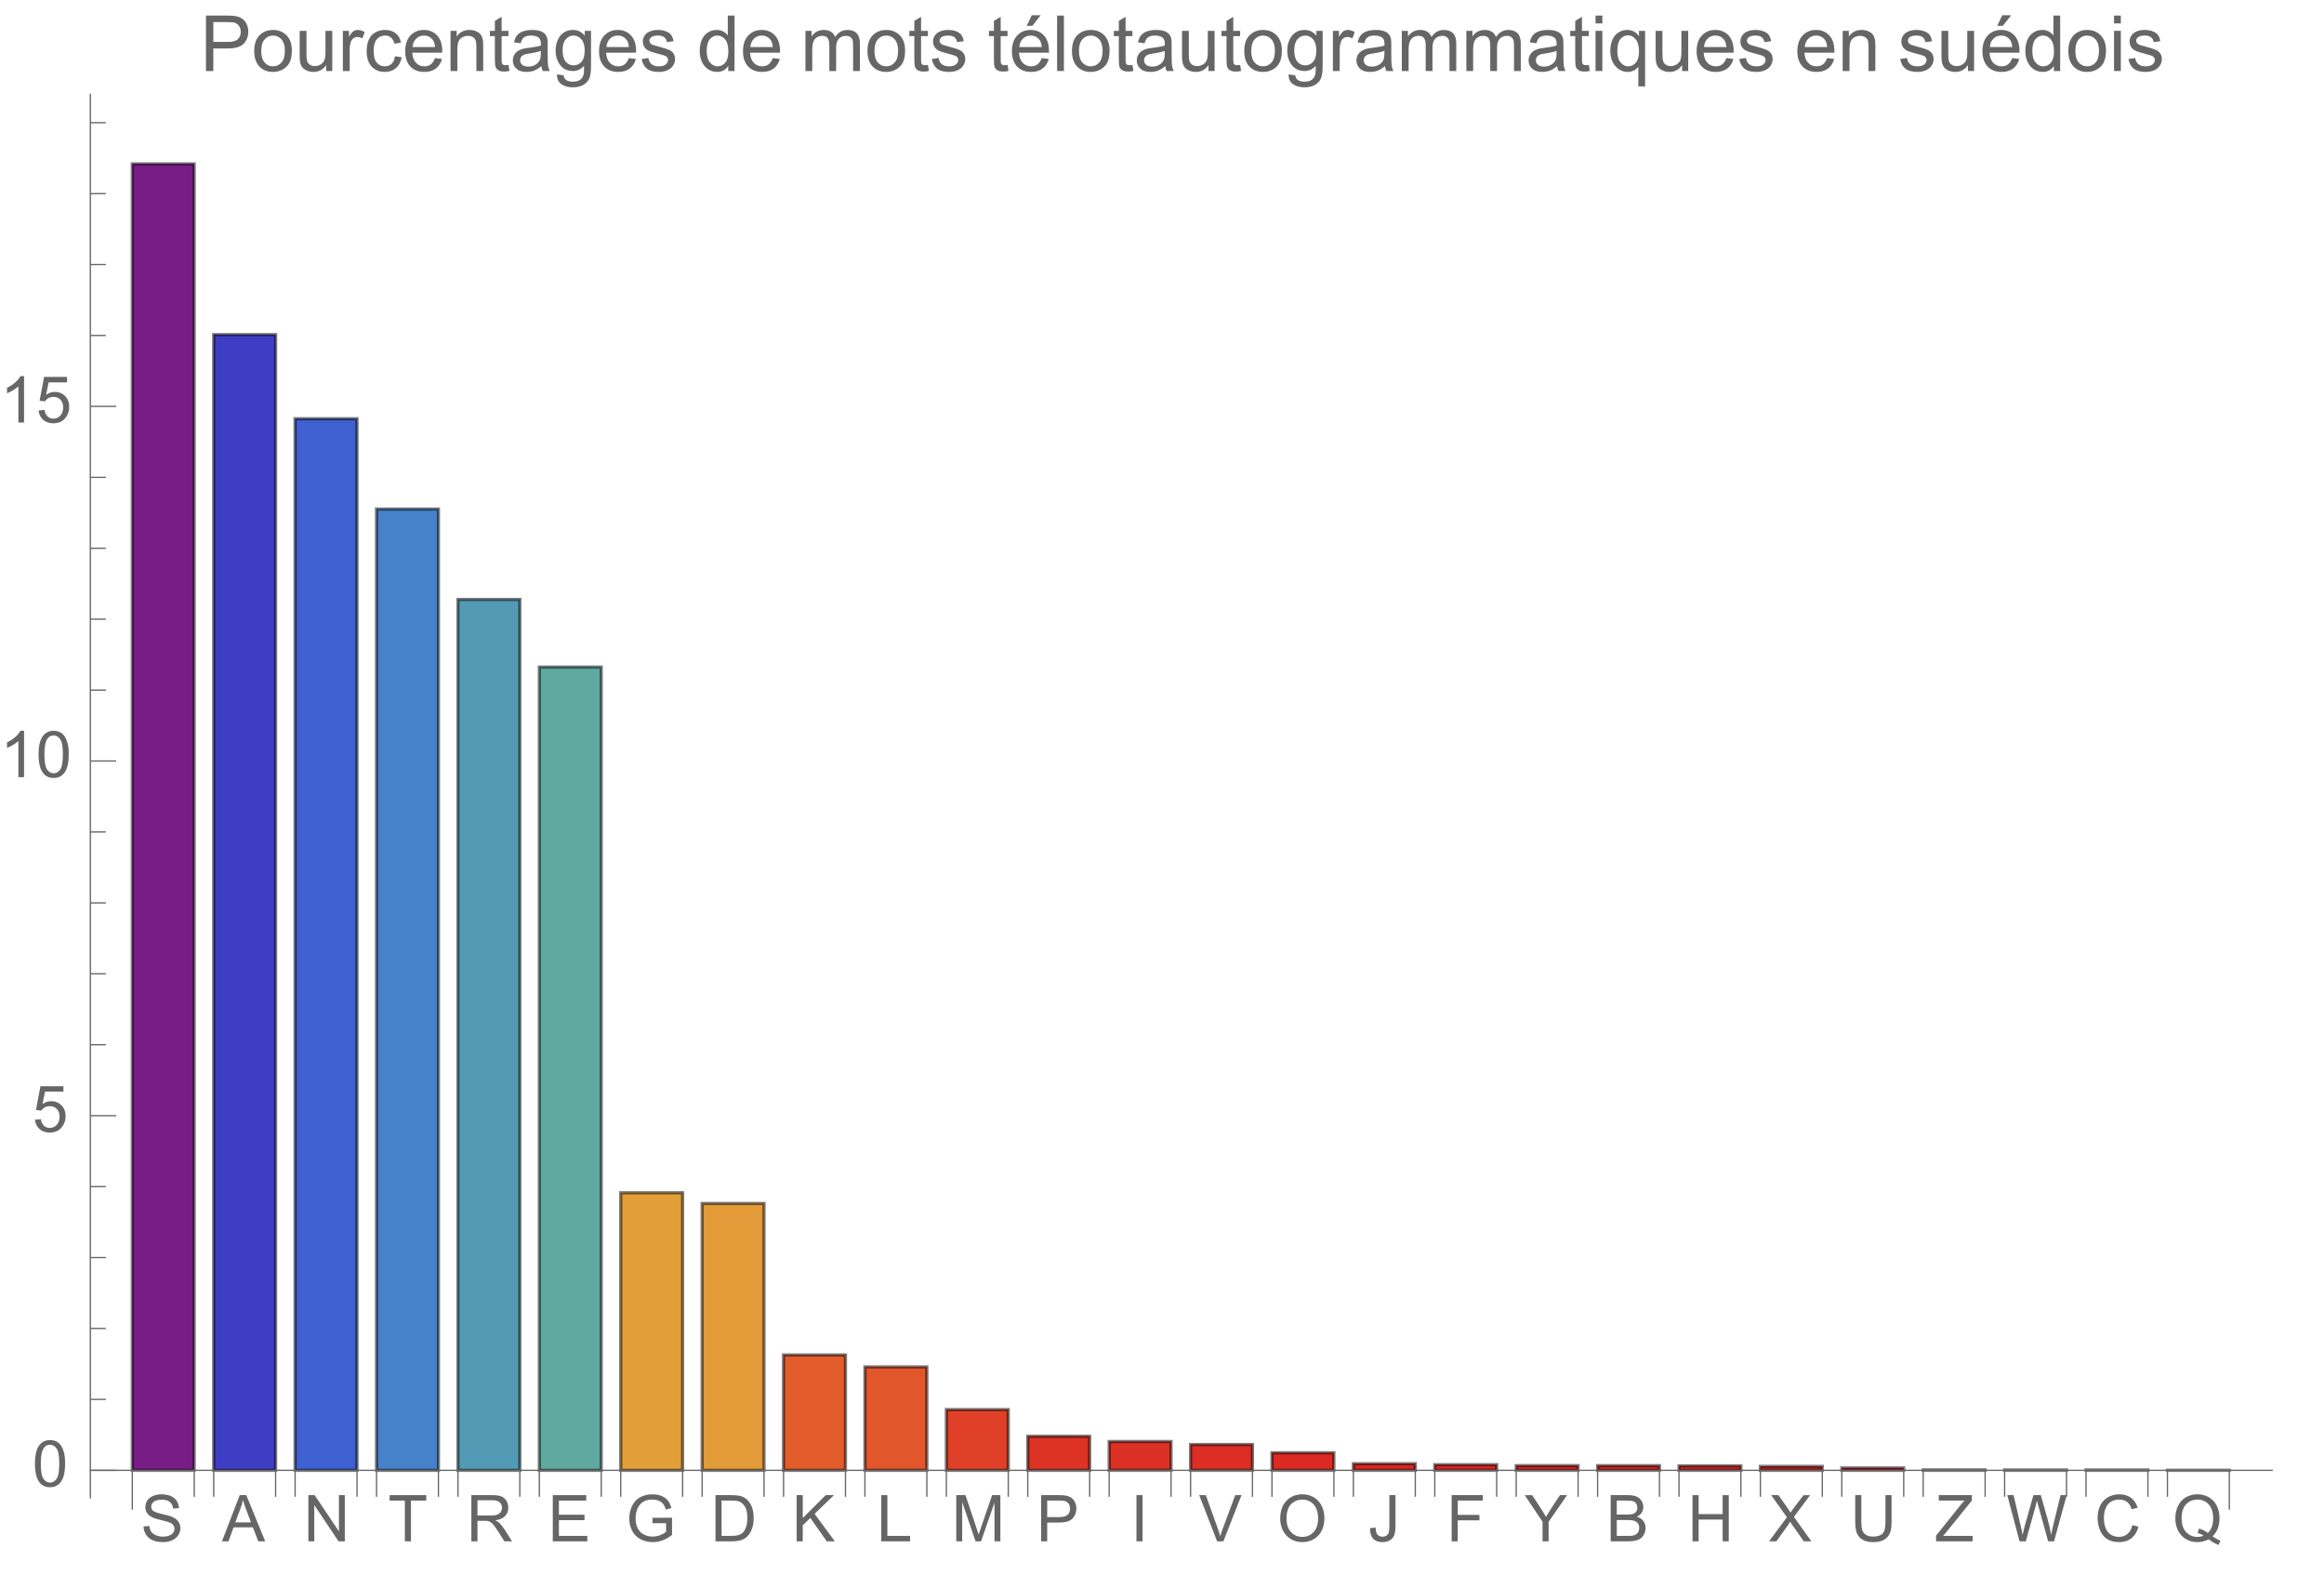 <svg preserveAspectRatio="xMidYMin" viewBox="0 0 360 244" xmlns="http://www.w3.org/2000/svg" xmlns:xlink="http://www.w3.org/1999/xlink"><symbol id="a" overflow="visible"><path d="m.449-2.301.895-.078c.043.359.141.652.293.883.156.23.395.414.723.555.324.145.691.215 1.098.215.363 0 .68-.055.957-.164.277-.105.484-.254.617-.441.137-.188.203-.391.203-.613 0-.223-.066-.418-.195-.586-.129-.168-.344-.309-.645-.422-.191-.074-.617-.191-1.273-.352-.66-.156-1.121-.305-1.383-.445-.34-.18-.598-.402-.766-.668-.168-.266-.25-.562-.25-.891 0-.359.102-.699.309-1.012.203-.312.504-.555.898-.715.395-.164.832-.246 1.312-.246.531 0 1 .086 1.402.258.406.172.719.422.938.754s.336.707.352 1.129l-.91.066c-.047-.453-.215-.793-.496-1.023-.281-.23-.695-.348-1.246-.348-.574 0-.992.105-1.254.316-.262.207-.391.461-.391.758 0 .258.09.469.277.637.184.164.66.336 1.43.508.77.176 1.297.328 1.582.457.418.191.727.434.926.73.195.293.297.633.297 1.016 0 .383-.109.742-.328 1.078-.219.336-.531.598-.941.785-.406.187-.867.281-1.379.281-.648 0-1.191-.094-1.629-.281-.438-.191-.781-.473-1.027-.852-.25-.379-.383-.809-.395-1.289zm0 0"/></symbol><symbol id="b" overflow="visible"><path d="m-.016 0 2.75-7.156h1.02l2.93 7.156h-1.078l-.836-2.168h-2.992l-.785 2.168zm2.066-2.938h2.426l-.746-1.984c-.227-.602-.398-1.098-.508-1.484-.09.461-.219.914-.387 1.367zm0 0"/></symbol><symbol id="c" overflow="visible"><path d="m.762 0v-7.156h.973l3.758 5.617v-5.617h.91v7.156h-.973l-3.758-5.625v5.625zm0 0"/></symbol><symbol id="d" overflow="visible"><path d="m2.594 0v-6.312h-2.359v-.844h5.672v.844h-2.367v6.312zm0 0"/></symbol><symbol id="e" overflow="visible"><path d="m.785 0v-7.156h3.176c.637 0 1.121.062 1.453.191.332.129.598.355.797.68.199.324.297.688.297 1.082 0 .508-.164.934-.492 1.281s-.836.57-1.523.664c.25.121.441.242.57.359.277.254.539.57.789.949l1.242 1.949h-1.191l-.945-1.488c-.277-.43-.504-.758-.684-.988-.18-.227-.34-.387-.48-.477-.145-.094-.285-.156-.434-.191-.109-.023-.281-.035-.527-.035h-1.098v3.18zm.949-4h2.035c.434 0 .77-.043 1.016-.133.246-.09.43-.234.559-.43.125-.195.188-.41.188-.641 0-.34-.121-.617-.367-.836-.246-.219-.633-.328-1.164-.328h-2.266zm0 0"/></symbol><symbol id="f" overflow="visible"><path d="m.789 0v-7.156h5.18v.844h-4.23v2.191h3.961v.84h-3.961v2.438h4.395v.844zm0 0"/></symbol><symbol id="g" overflow="visible"><path d="m4.121-2.809v-.84l3.031-.004v2.656c-.465.371-.945.648-1.441.836-.492.187-1 .281-1.523.281-.703 0-1.34-.148-1.914-.449-.574-.301-1.008-.738-1.301-1.309-.293-.57-.441-1.207-.441-1.91 0-.695.148-1.344.438-1.949.293-.605.711-1.051 1.258-1.344.547-.293 1.176-.441 1.891-.441.516 0 .984.086 1.402.254.418.168.746.398.984.699.238.301.418.691.543 1.172l-.855.234c-.105-.363-.242-.652-.402-.859-.156-.207-.387-.375-.68-.5-.297-.125-.625-.188-.988-.188-.434 0-.809.066-1.121.195-.316.133-.574.305-.766.523-.195.215-.344.449-.453.707-.18.441-.273.922-.273 1.441 0 .637.109 1.172.332 1.602.219.43.539.746.957.953.422.211.867.312 1.34.312.41 0 .809-.078 1.199-.234.391-.156.688-.328.891-.508v-1.332zm0 0"/></symbol><symbol id="h" overflow="visible"><path d="m.773 0v-7.156h2.465c.555 0 .98.031 1.273.102.41.094.762.266 1.051.512.375.32.66.727.848 1.223.188.496.277 1.062.277 1.703 0 .543-.062 1.023-.188 1.445-.129.418-.289.766-.488 1.043-.199.273-.418.488-.652.648-.234.156-.52.277-.855.359-.332.082-.715.121-1.148.121zm.945-.844h1.527c.473 0 .844-.047 1.113-.133.266-.086.48-.211.641-.371.227-.223.398-.527.523-.906s.188-.84.188-1.379c0-.75-.121-1.324-.367-1.727s-.543-.672-.895-.809c-.254-.098-.664-.145-1.227-.145h-1.504zm0 0"/></symbol><symbol id="i" overflow="visible"><path d="m.734 0v-7.156h.945v3.547l3.555-3.547h1.285l-3.004 2.898 3.133 4.258h-1.25l-2.547-3.625-1.172 1.145v2.48zm0 0"/></symbol><symbol id="j" overflow="visible"><path d="m.734 0v-7.156h.945v6.312h3.523v.844zm0 0"/></symbol><symbol id="k" overflow="visible"><path d="m.742 0v-7.156h1.426l1.695 5.066c.156.473.27.824.34 1.059.082-.258.211-.641.383-1.148l1.711-4.977h1.277v7.156h-.914v-5.992l-2.082 5.992h-.852l-2.07-6.094v6.094zm0 0"/></symbol><symbol id="l" overflow="visible"><path d="m.773 0v-7.156h2.699c.473 0 .836.02 1.09.066.352.059.645.172.883.336.238.164.43.395.574.691s.215.621.215.977c0 .609-.191 1.121-.578 1.543-.391.422-1.09.633-2.102.633h-1.836v2.91zm.945-3.754h1.852c.609 0 1.047-.113 1.305-.344.258-.227.383-.547.383-.961 0-.301-.074-.555-.227-.77-.152-.211-.352-.352-.598-.422-.16-.043-.453-.062-.883-.062h-1.832zm0 0"/></symbol><symbol id="m" overflow="visible"><path d="m.934 0v-7.156h.945v7.156zm0 0"/></symbol><symbol id="n" overflow="visible"><path d="m2.816 0-2.773-7.156h1.027l1.859 5.199c.148.418.273.805.375 1.172.109-.391.242-.781.387-1.172l1.934-5.199h.969l-2.805 7.156zm0 0"/></symbol><symbol id="o" overflow="visible"><path d="m.484-3.484c0-1.188.316-2.121.957-2.793.637-.672 1.461-1.008 2.469-1.008.66 0 1.258.156 1.789.473s.934.758 1.211 1.32c.277.566.418 1.207.418 1.922 0 .727-.145 1.375-.438 1.949-.293.574-.711 1.008-1.246 1.301-.535.297-1.117.441-1.738.441-.672 0-1.277-.16-1.805-.488-.531-.324-.934-.77-1.207-1.332-.273-.562-.41-1.16-.41-1.785zm.977.012c0 .863.23 1.543.695 2.039s1.047.746 1.746.746c.711 0 1.297-.25 1.758-.754.461-.5.691-1.211.691-2.133 0-.582-.098-1.09-.293-1.527-.199-.434-.488-.77-.867-1.008-.379-.242-.805-.359-1.277-.359-.668 0-1.246.23-1.73.691-.48.461-.723 1.227-.723 2.305zm0 0"/></symbol><symbol id="p" overflow="visible"><path d="m.289-2.031.852-.117c.023.547.129.922.309 1.125.184.199.434.301.758.301.238 0 .441-.055.613-.164.172-.109.293-.258.359-.445.062-.188.098-.484.098-.895v-4.93h.945v4.875c0 .602-.07 1.062-.215 1.391-.145.328-.375.582-.691.754-.312.172-.68.258-1.105.258-.629 0-1.109-.18-1.441-.543-.332-.359-.496-.898-.48-1.609zm0 0"/></symbol><symbol id="q" overflow="visible"><path d="m.82 0v-7.156h4.828v.844h-3.883v2.215h3.359v.848h-3.359v3.25zm0 0"/></symbol><symbol id="r" overflow="visible"><path d="m2.789 0v-3.031l-2.758-4.125h1.148l1.414 2.156c.258.402.5.809.727 1.211.215-.375.477-.797.781-1.266l1.387-2.102h1.105l-2.859 4.125v3.031zm0 0"/></symbol><symbol id="s" overflow="visible"><path d="m.734 0v-7.156h2.684c.547 0 .984.07 1.316.215.328.145.59.367.777.668.188.301.277.617.277.945 0 .305-.082.594-.246.867-.168.27-.418.484-.754.652.434.129.766.344 1 .648.234.309.348.668.348 1.086 0 .336-.07.645-.211.934s-.316.512-.527.668c-.207.156-.469.273-.781.352-.312.082-.699.121-1.156.121zm.945-4.148h1.547c.422 0 .723-.031.906-.086.238-.07.422-.188.543-.355.121-.168.184-.375.184-.625 0-.238-.059-.445-.172-.629-.113-.18-.277-.305-.488-.371-.211-.066-.574-.098-1.09-.098h-1.43zm0 3.305h1.781c.305 0 .523-.012.645-.035.219-.039.402-.105.547-.195.148-.09.27-.223.363-.398.094-.176.141-.375.141-.602 0-.27-.07-.5-.203-.695-.137-.199-.328-.336-.57-.418-.242-.078-.594-.117-1.047-.117h-1.656zm0 0"/></symbol><symbol id="t" overflow="visible"><path d="m.801 0v-7.156h.949v2.938h3.719v-2.938h.945v7.156h-.945v-3.375h-3.719v3.375zm0 0"/></symbol><symbol id="u" overflow="visible"><path d="m.043 0 2.77-3.73-2.441-3.426h1.129l1.297 1.836c.27.379.465.672.578.875.16-.258.348-.531.566-.812l1.441-1.898h1.027l-2.512 3.371 2.707 3.785h-1.172l-1.801-2.555c-.102-.145-.203-.305-.312-.477-.16.258-.273.438-.344.535l-1.797 2.496zm0 0"/></symbol><symbol id="v" overflow="visible"><path d="m5.469-7.156h.945v4.133c0 .719-.078 1.293-.242 1.715s-.457.766-.883 1.031c-.422.266-.98.398-1.672.398-.672 0-1.219-.113-1.645-.348-.426-.23-.73-.562-.914-1s-.273-1.039-.273-1.797v-4.133h.949v4.129c0 .621.059 1.078.172 1.375.117.293.316.52.598.68s.625.238 1.031.238c.695 0 1.191-.156 1.488-.473.297-.316.445-.922.445-1.82zm0 0"/></symbol><symbol id="w" overflow="visible"><path d="m.199 0v-.879l3.668-4.586c.262-.324.508-.609.742-.848h-3.992v-.844h5.125v.844l-4.02 4.965-.434.504h4.57v.844zm0 0"/></symbol><symbol id="x" overflow="visible"><path d="m2.023 0-1.902-7.156h.973l1.09 4.691c.117.492.219.98.301 1.465.184-.766.289-1.207.324-1.324l1.363-4.832h1.141l1.023 3.621c.258.898.445 1.742.559 2.535.09-.453.211-.973.355-1.559l1.125-4.598h.953l-1.965 7.156h-.914l-1.508-5.453c-.129-.457-.203-.738-.223-.84-.078.328-.148.609-.211.84l-1.52 5.453zm0 0"/></symbol><symbol id="y" overflow="visible"><path d="m5.879-2.508.949.238c-.199.777-.559 1.371-1.074 1.777-.516.41-1.145.613-1.891.613-.773 0-1.398-.156-1.883-.469-.484-.316-.852-.77-1.105-1.367-.25-.594-.375-1.234-.375-1.918 0-.746.141-1.395.426-1.949.285-.555.691-.977 1.215-1.266.527-.289 1.105-.434 1.734-.434.719 0 1.32.184 1.809.547.488.367.828.879 1.02 1.539l-.93.219c-.168-.52-.41-.898-.727-1.137-.312-.238-.711-.355-1.188-.355-.551 0-1.012.133-1.383.395-.367.262-.629.617-.777 1.062-.148.445-.223.902-.223 1.375 0 .609.086 1.141.266 1.594.176.453.453.793.828 1.02.375.223.777.336 1.215.336.531 0 .98-.152 1.348-.461.367-.305.617-.758.746-1.359zm0 0"/></symbol><symbol id="z" overflow="visible"><path d="m6.195-.766c.441.301.844.523 1.219.664l-.281.656c-.516-.184-1.027-.477-1.539-.875-.531.297-1.113.441-1.758.441-.648 0-1.234-.156-1.762-.469-.527-.312-.934-.75-1.219-1.316-.285-.566-.426-1.207-.426-1.914s.145-1.352.43-1.93c.285-.578.695-1.02 1.223-1.324.527-.301 1.121-.453 1.777-.453.66 0 1.254.156 1.785.473.531.312.934.754 1.215 1.316.277.566.414 1.203.414 1.91 0 .59-.086 1.121-.266 1.59-.18.473-.449.883-.812 1.23zm-2.086-1.211c.547.152 1 .379 1.355.684.555-.508.832-1.273.832-2.293 0-.578-.098-1.082-.293-1.516-.199-.434-.484-.77-.863-1.008-.379-.242-.805-.359-1.277-.359-.707 0-1.293.242-1.758.723-.465.484-.699 1.207-.699 2.168 0 .93.23 1.645.691 2.141.461.5 1.047.75 1.766.75.34 0 .656-.062.957-.191-.297-.191-.609-.328-.938-.41zm0 0"/></symbol><symbol id="A" overflow="visible"><path d="m.414-3.531c0-.844.09-1.527.262-2.043.176-.516.434-.914.777-1.191.344-.281.773-.422 1.297-.422.383 0 .719.078 1.008.23.289.156.531.379.719.672.188.289.336.645.445 1.062.109.418.16.984.16 1.691 0 .84-.086 1.52-.258 2.035s-.43.914-.773 1.195c-.344.281-.777.422-1.301.422-.691 0-1.234-.246-1.625-.742-.473-.594-.711-1.566-.711-2.91zm.906 0c0 1.176.137 1.957.41 2.348.277.387.613.582 1.02.582.402 0 .742-.195 1.016-.586.277-.391.414-1.172.414-2.344 0-1.18-.137-1.961-.414-2.348-.273-.387-.617-.582-1.027-.582-.402 0-.727.172-.965.516-.305.434-.453 1.238-.453 2.414zm0 0"/></symbol><symbol id="B" overflow="visible"><path d="m.414-1.875.922-.078c.07.449.23.785.477 1.012.25.227.551.34.902.34.422 0 .781-.16 1.074-.477.293-.32.438-.742.438-1.27 0-.504-.141-.898-.422-1.188-.281-.289-.648-.434-1.105-.434-.281 0-.539.062-.766.191-.227.129-.406.297-.535.5l-.828-.105.695-3.68h3.559v.844h-2.855l-.387 1.922c.43-.301.879-.449 1.352-.449.625 0 1.152.215 1.582.648s.645.992.645 1.672c0 .648-.188 1.207-.566 1.68-.457.578-1.086.867-1.879.867-.652 0-1.184-.18-1.594-.547-.41-.363-.648-.848-.707-1.449zm0 0"/></symbol><symbol id="C" overflow="visible"><path d="m3.727 0h-.879v-5.602c-.211.203-.488.406-.832.605-.344.203-.652.355-.926.457v-.852c.492-.23.922-.512 1.289-.84.367-.328.629-.648.781-.957h.566zm0 0"/></symbol><symbol id="D" overflow="visible"><path d="m.926 0v-8.59h3.238c.57 0 1.008.027 1.309.082.422.07.777.203 1.059.402.285.195.516.473.691.828.172.355.262.746.262 1.172 0 .73-.234 1.348-.699 1.855-.465.504-1.305.758-2.52.758h-2.203v3.492zm1.137-4.508h2.219c.734 0 1.258-.133 1.566-.406.309-.273.465-.66.465-1.156 0-.359-.094-.668-.273-.922-.184-.258-.422-.426-.719-.508-.191-.051-.547-.078-1.062-.078h-2.195zm0 0"/></symbol><symbol id="E" overflow="visible"><path d="m.398-3.109c0-1.152.32-2.008.961-2.562.535-.461 1.188-.691 1.957-.691.855 0 1.555.281 2.098.84.543.562.812 1.336.812 2.324 0 .801-.117 1.43-.359 1.891-.238.457-.59.816-1.047 1.066-.461.254-.961.383-1.504.383-.871 0-1.574-.281-2.113-.836-.535-.559-.805-1.367-.805-2.414zm1.086 0c0 .797.172 1.391.52 1.789.348.395.785.594 1.312.594.523 0 .957-.199 1.309-.598.348-.398.52-1.004.52-1.824 0-.77-.176-1.352-.523-1.746-.352-.398-.785-.598-1.305-.598-.527 0-.965.199-1.312.594-.348.395-.52.992-.52 1.789zm0 0"/></symbol><symbol id="F" overflow="visible"><path d="m4.867 0v-.914c-.484.703-1.141 1.055-1.973 1.055-.367 0-.711-.07-1.027-.211-.32-.141-.555-.316-.711-.531-.152-.211-.262-.473-.324-.781-.043-.207-.066-.535-.066-.984v-3.855h1.055v3.449c0 .551.023.922.066 1.117.066.277.207.492.422.652.215.156.48.238.797.238.316 0 .613-.082.891-.246.277-.16.473-.383.59-.66.113-.281.172-.688.172-1.219v-3.332h1.055v6.223zm0 0"/></symbol><symbol id="G" overflow="visible"><path d="m.781 0v-6.223h.945v.941c.242-.441.469-.73.672-.871.207-.141.43-.211.68-.211.355 0 .715.113 1.082.34l-.363.977c-.258-.152-.516-.227-.773-.227-.23 0-.438.07-.621.207-.184.141-.316.332-.395.578-.117.375-.172.785-.172 1.23v3.258zm0 0"/></symbol><symbol id="H" overflow="visible"><path d="m4.852-2.281 1.039.137c-.113.715-.406 1.273-.871 1.68-.469.402-1.043.605-1.723.605-.852 0-1.535-.277-2.051-.836-.52-.555-.777-1.352-.777-2.391 0-.672.109-1.262.336-1.766.223-.504.559-.883 1.016-1.133.453-.254.949-.379 1.484-.379.676 0 1.227.172 1.656.512.43.344.707.828.828 1.457l-1.023.16c-.098-.418-.273-.734-.52-.945-.25-.211-.551-.316-.902-.316-.531 0-.961.191-1.293.57-.332.383-.496.984-.496 1.809 0 .836.156 1.445.477 1.82.32.379.742.57 1.258.57.414 0 .758-.125 1.035-.383.277-.254.453-.641.527-1.172zm0 0"/></symbol><symbol id="I" overflow="visible"><path d="m5.051-2.004 1.09.137c-.172.637-.492 1.129-.953 1.48-.465.352-1.062.527-1.781.527-.91 0-1.633-.281-2.168-.84-.531-.562-.801-1.348-.801-2.359 0-1.047.273-1.859.812-2.438s1.234-.867 2.094-.867c.832 0 1.516.285 2.039.848.527.566.793 1.367.793 2.391 0 .062-.004.156-.004.281h-4.641c.039.684.23 1.211.578 1.57.348.363.781.547 1.301.547.387 0 .715-.102.988-.305.273-.203.492-.527.652-.973zm-3.465-1.707h3.477c-.047-.523-.18-.914-.398-1.176-.336-.406-.773-.609-1.305-.609-.484 0-.895.16-1.223.488-.332.324-.512.758-.551 1.297zm0 0"/></symbol><symbol id="J" overflow="visible"><path d="m.789 0v-6.223h.953v.887c.457-.684 1.117-1.027 1.977-1.027.375 0 .723.066 1.035.203.316.133.551.309.707.527s.266.48.328.781c.039.195.059.539.059 1.023v3.828h-1.055v-3.785c0-.43-.043-.75-.121-.965-.082-.211-.23-.383-.438-.508-.211-.129-.453-.191-.734-.191-.449 0-.84.145-1.164.426-.328.285-.492.828-.492 1.625v3.398zm0 0"/></symbol><symbol id="K" overflow="visible"><path d="m3.094-.945.152.934c-.297.062-.562.094-.797.094-.383 0-.68-.059-.891-.184-.211-.121-.359-.277-.445-.477-.086-.195-.129-.609-.129-1.242v-3.582h-.773v-.82h.773v-1.543l1.047-.633v2.176h1.062v.82h-1.062v3.637c0 .301.02.496.059.582.035.086.098.152.18.207.086.051.207.074.363.074.117 0 .27-.012.461-.043zm0 0"/></symbol><symbol id="L" overflow="visible"><path d="m4.852-.766c-.391.332-.766.562-1.129.703-.359.137-.746.203-1.16.203-.684 0-1.211-.168-1.578-.5-.367-.336-.551-.762-.551-1.281 0-.305.07-.582.207-.836.141-.25.32-.453.547-.605.223-.152.477-.27.758-.348.207-.055.52-.105.938-.156.852-.102 1.477-.223 1.883-.363.004-.145.004-.238.004-.277 0-.43-.098-.73-.301-.906-.27-.238-.668-.359-1.199-.359-.496 0-.863.09-1.098.262-.238.176-.414.48-.523.926l-1.031-.141c.094-.441.246-.801.461-1.07.215-.273.523-.48.93-.629.406-.145.879-.219 1.414-.219.531 0 .961.062 1.297.188.332.125.574.281.73.473.156.188.266.43.328.719.035.18.051.5.051.969v1.406c0 .98.023 1.602.07 1.863.043.258.133.508.266.746h-1.102c-.109-.219-.18-.477-.211-.766zm-.086-2.359c-.383.156-.961.289-1.727.398-.434.062-.738.133-.918.211-.18.078-.316.195-.418.344-.098.152-.145.32-.145.5 0 .281.105.516.32.703.211.188.523.281.934.281.406 0 .766-.086 1.086-.266.316-.176.547-.422.695-.727.113-.238.172-.594.172-1.055zm0 0"/></symbol><symbol id="M" overflow="visible"><path d="m.598.516 1.027.152c.043.316.16.547.355.691.262.195.621.293 1.074.293.488 0 .863-.098 1.129-.293s.445-.469.539-.82c.055-.215.082-.664.074-1.352-.461.543-1.031.812-1.719.812-.855 0-1.52-.309-1.988-.926-.469-.617-.703-1.355-.703-2.223 0-.594.105-1.141.324-1.641.215-.504.523-.891.934-1.164.406-.273.887-.41 1.438-.41.734 0 1.34.297 1.816.891v-.75h.973v5.379c0 .969-.098 1.656-.297 2.059-.195.406-.508.723-.938.957-.426.234-.953.352-1.578.352-.742 0-1.34-.164-1.801-.5-.457-.332-.676-.836-.66-1.508zm.871-3.738c0 .816.164 1.41.488 1.785s.73.562 1.219.562c.484 0 .891-.184 1.219-.559.328-.371.492-.957.492-1.754 0-.762-.168-1.336-.508-1.723-.336-.387-.746-.582-1.223-.582-.469 0-.867.191-1.195.574-.328.379-.492.945-.492 1.695zm0 0"/></symbol><symbol id="N" overflow="visible"><path d="m.367-1.859 1.047-.164c.059.418.219.742.488.961.266.223.641.336 1.121.336.484 0 .844-.098 1.078-.297.234-.195.352-.43.352-.695 0-.238-.102-.422-.312-.562-.145-.094-.5-.211-1.078-.355-.773-.195-1.309-.363-1.605-.508-.301-.141-.527-.34-.68-.59-.156-.254-.23-.531-.23-.836 0-.277.062-.535.188-.77.129-.238.301-.434.52-.59.164-.121.387-.223.672-.309.281-.082.586-.125.91-.125.488 0 .918.07 1.285.211.371.141.645.332.816.57.176.242.297.562.367.965l-1.031.141c-.047-.32-.184-.57-.41-.75-.223-.18-.543-.27-.949-.27-.484 0-.832.082-1.039.238-.207.16-.312.352-.312.562 0 .137.047.262.133.371.086.113.219.207.402.281.105.039.418.129.934.27.746.199 1.266.363 1.559.488.297.129.527.312.695.555.168.242.254.543.254.902 0 .352-.105.684-.309.992-.207.312-.504.551-.887.723-.387.168-.828.254-1.312.254-.809 0-1.426-.168-1.852-.504-.422-.336-.695-.832-.812-1.496zm0 0"/></symbol><symbol id="O" overflow="visible"><path d="m4.828 0v-.785c-.395.617-.977.926-1.742.926-.496 0-.949-.137-1.367-.41-.414-.273-.738-.656-.965-1.145-.23-.492-.344-1.055-.344-1.691 0-.621.105-1.184.309-1.691.207-.504.52-.891.934-1.164.414-.27.879-.402 1.387-.402.375 0 .711.078 1.004.238.293.156.531.363.715.617v-3.082h1.047v8.59zm-3.336-3.105c0 .797.172 1.395.508 1.785.336.395.73.594 1.188.594.461 0 .852-.188 1.176-.566.32-.375.48-.949.48-1.723 0-.852-.164-1.477-.492-1.875-.328-.398-.73-.602-1.211-.602-.469 0-.859.195-1.176.578-.312.383-.473.984-.473 1.809zm0 0"/></symbol><symbol id="P" overflow="visible"><path d="m.789 0v-6.223h.945v.871c.195-.305.453-.547.781-.734.324-.184.691-.277 1.105-.277.461 0 .84.098 1.133.285.297.191.504.461.625.805.492-.727 1.133-1.09 1.922-1.09.617 0 1.09.172 1.426.512.332.344.496.867.496 1.578v4.273h-1.051v-3.922c0-.422-.031-.723-.102-.91-.066-.184-.191-.332-.371-.449-.18-.113-.391-.168-.633-.168-.438 0-.801.145-1.09.438-.289.289-.434.754-.434 1.395v3.617h-1.055v-4.043c0-.469-.086-.82-.258-1.055s-.453-.352-.844-.352c-.297 0-.57.078-.824.234-.25.156-.434.387-.547.684-.113.301-.172.734-.172 1.305v3.227zm0 0"/></symbol><symbol id="Q" overflow="visible"><path d="m5.051-2.004 1.09.137c-.172.637-.492 1.129-.953 1.48-.465.352-1.062.527-1.781.527-.91 0-1.633-.281-2.168-.84-.531-.562-.801-1.348-.801-2.359 0-1.047.273-1.859.812-2.438s1.234-.867 2.094-.867c.832 0 1.516.285 2.039.848.527.566.793 1.367.793 2.391 0 .062-.004.156-.004.281h-4.641c.039.684.23 1.211.578 1.57.348.363.781.547 1.301.547.387 0 .715-.102.988-.305.273-.203.492-.527.652-.973zm-3.465-1.707h3.477c-.047-.523-.18-.914-.398-1.176-.336-.406-.773-.609-1.305-.609-.484 0-.895.16-1.223.488-.332.324-.512.758-.551 1.297zm1.141-3.285.777-1.641h1.383l-1.289 1.641zm0 0"/></symbol><symbol id="R" overflow="visible"><path d="m.766 0v-8.59h1.055v8.59zm0 0"/></symbol><symbol id="S" overflow="visible"><path d="m.797-7.375v-1.215h1.055v1.215zm0 7.375v-6.223h1.055v6.223zm0 0"/></symbol><symbol id="T" overflow="visible"><path d="m4.758 2.383v-3.047c-.164.23-.395.422-.688.578-.297.152-.609.227-.941.227-.738 0-1.375-.297-1.906-.883-.535-.59-.801-1.398-.801-2.43 0-.625.109-1.184.324-1.68.219-.496.531-.871.945-1.129.41-.254.863-.383 1.355-.383.77 0 1.375.324 1.816.973v-.832h.949v8.605zm-3.25-5.512c0 .801.164 1.402.5 1.801.336.402.742.602 1.211.602.449 0 .836-.191 1.156-.57.324-.383.488-.961.488-1.738 0-.828-.172-1.449-.512-1.871-.344-.418-.742-.625-1.203-.625-.457 0-.848.195-1.164.582-.32.391-.477.996-.477 1.82zm0 0"/></symbol><g transform="translate(-66 -5)"><path d="m86.496 232.723v-202.344h9.586v202.344zm0 0" fill="#781c86" stroke="#781c86" stroke-linecap="square" stroke-miterlimit="3.25" stroke-width=".03"/><path d="m86.496 232.723v-202.344h9.586v202.344zm0 0" style="fill:none;stroke-width:.5;stroke-linecap:square;stroke:#000;stroke-opacity:.518;stroke-miterlimit:3.25"/><path d="m99.105 232.723v-175.895h9.59v175.895zm0 0" fill="#403dc5" stroke="#403dc5" stroke-linecap="square" stroke-miterlimit="3.25" stroke-width=".03"/><path d="m99.105 232.723v-175.895h9.59v175.895zm0 0" style="fill:none;stroke-width:.5;stroke-linecap:square;stroke:#000;stroke-opacity:.518;stroke-miterlimit:3.25"/><path d="m111.715 232.723v-162.875h9.59v162.875zm0 0" fill="#3f60d0" stroke="#3f60d0" stroke-linecap="square" stroke-miterlimit="3.25" stroke-width=".03"/><path d="m111.715 232.723v-162.875h9.59v162.875zm0 0" style="fill:none;stroke-width:.5;stroke-linecap:square;stroke:#000;stroke-opacity:.518;stroke-miterlimit:3.25"/><path d="m124.328 232.723v-148.883h9.586v148.883zm0 0" fill="#4682c9" stroke="#4682c9" stroke-linecap="square" stroke-miterlimit="3.25" stroke-width=".03"/><path d="m124.328 232.723v-148.883h9.586v148.883zm0 0" style="fill:none;stroke-width:.5;stroke-linecap:square;stroke:#000;stroke-opacity:.518;stroke-miterlimit:3.25"/><path d="m136.938 232.723v-134.879h9.586v134.879zm0 0" fill="#539bb5" stroke="#539bb5" stroke-linecap="square" stroke-miterlimit="3.25" stroke-width=".03"/><path d="m136.938 232.723v-134.879h9.586v134.879zm0 0" style="fill:none;stroke-width:.5;stroke-linecap:square;stroke:#000;stroke-opacity:.518;stroke-miterlimit:3.25"/><path d="m149.547 232.723v-124.41h9.586v124.41zm0 0" fill="#5fa9a0" stroke="#5fa9a0" stroke-linecap="square" stroke-miterlimit="3.25" stroke-width=".03"/><path d="m149.547 232.723v-124.41h9.586v124.41zm0 0" style="fill:none;stroke-width:.5;stroke-linecap:square;stroke:#000;stroke-opacity:.518;stroke-miterlimit:3.25"/><path d="m162.156 232.723v-42.988h9.586v42.988zm0 0" fill="#e29e39" stroke="#e29e39" stroke-linecap="square" stroke-miterlimit="3.25" stroke-width=".03"/><path d="m162.156 232.723v-42.988h9.586v42.988zm0 0" style="fill:none;stroke-width:.5;stroke-linecap:square;stroke:#000;stroke-opacity:.518;stroke-miterlimit:3.25"/><path d="m174.766 232.723v-41.328h9.586v41.328zm0 0" fill="#e39b39" stroke="#e39b39" stroke-linecap="square" stroke-miterlimit="3.25" stroke-width=".03"/><path d="m174.766 232.723v-41.328h9.586v41.328zm0 0" style="fill:none;stroke-width:.5;stroke-linecap:square;stroke:#000;stroke-opacity:.518;stroke-miterlimit:3.25"/><path d="m187.375 232.723v-17.871h9.59v17.871zm0 0" fill="#e35c2c" stroke="#e35c2c" stroke-linecap="square" stroke-miterlimit="3.25" stroke-width=".03"/><path d="m187.375 232.723v-17.871h9.59v17.871zm0 0" style="fill:none;stroke-width:.5;stroke-linecap:square;stroke:#000;stroke-opacity:.518;stroke-miterlimit:3.25"/><path d="m199.984 232.723v-16.02h9.59v16.02zm0 0" fill="#e2562b" stroke="#e2562b" stroke-linecap="square" stroke-miterlimit="3.25" stroke-width=".03"/><path d="m199.984 232.723v-16.02h9.59v16.02zm0 0" style="fill:none;stroke-width:.5;stroke-linecap:square;stroke:#000;stroke-opacity:.518;stroke-miterlimit:3.25"/><path d="m212.598 232.723v-9.41h9.586v9.41zm0 0" fill="#df4027" stroke="#df4027" stroke-linecap="square" stroke-miterlimit="3.25" stroke-width=".03"/><path d="m212.598 232.723v-9.41h9.586v9.41zm0 0" style="fill:none;stroke-width:.5;stroke-linecap:square;stroke:#000;stroke-opacity:.518;stroke-miterlimit:3.25"/><path d="m225.207 232.723v-5.27h9.586v5.27zm0 0" fill="#dd3325" stroke="#dd3325" stroke-linecap="square" stroke-miterlimit="3.25" stroke-width=".03"/><path d="m225.207 232.723v-5.27h9.586v5.27zm0 0" style="fill:none;stroke-width:.5;stroke-linecap:square;stroke:#000;stroke-opacity:.518;stroke-miterlimit:3.25"/><path d="m237.816 232.723v-4.461h9.586v4.461zm0 0" fill="#dc3024" stroke="#dc3024" stroke-linecap="square" stroke-miterlimit="3.25" stroke-width=".03"/><path d="m237.816 232.723v-4.461h9.586v4.461zm0 0" style="fill:none;stroke-width:.5;stroke-linecap:square;stroke:#000;stroke-opacity:.518;stroke-miterlimit:3.25"/><path d="m250.426 232.723v-3.996h9.586v3.996zm0 0" fill="#dc2e24" stroke="#dc2e24" stroke-linecap="square" stroke-miterlimit="3.25" stroke-width=".03"/><path d="m250.426 232.723v-3.996h9.586v3.996zm0 0" style="fill:none;stroke-width:.5;stroke-linecap:square;stroke:#000;stroke-opacity:.518;stroke-miterlimit:3.25"/><path d="m263.035 232.723v-2.719h9.59v2.719zm0 0" fill="#dc2a23" stroke="#dc2a23" stroke-linecap="square" stroke-miterlimit="3.25" stroke-width=".03"/><path d="m263.035 232.723v-2.719h9.59v2.719zm0 0" style="fill:none;stroke-width:.5;stroke-linecap:square;stroke:#000;stroke-opacity:.518;stroke-miterlimit:3.25"/><path d="m275.645 232.723v-1.023h9.59v1.023zm0 0" fill="#db2522" stroke="#db2522" stroke-linecap="square" stroke-miterlimit="3.25" stroke-width=".03"/><path d="m275.645 232.723v-1.023h9.59v1.023zm0 0" style="fill:none;stroke-width:.5;stroke-linecap:square;stroke:#000;stroke-opacity:.518;stroke-miterlimit:3.25"/><path d="m288.254 232.723v-.875h9.59v.875zm0 0" fill="#db2422" stroke="#db2422" stroke-linecap="square" stroke-miterlimit="3.25" stroke-width=".03"/><path d="m288.254 232.723v-.875h9.59v.875zm0 0" style="fill:none;stroke-width:.5;stroke-linecap:square;stroke:#000;stroke-opacity:.518;stroke-miterlimit:3.25"/><path d="m300.867 232.723v-.73h9.586v.73zm0 0" fill="#db2422" stroke="#db2422" stroke-linecap="square" stroke-miterlimit="3.25" stroke-width=".03"/><path d="m300.867 232.723v-.73h9.586v.73zm0 0" style="fill:none;stroke-width:.5;stroke-linecap:square;stroke:#000;stroke-opacity:.518;stroke-miterlimit:3.25"/><path d="m313.477 232.723v-.723h9.586v.723zm0 0" fill="#db2422" stroke="#db2422" stroke-linecap="square" stroke-miterlimit="3.25" stroke-width=".03"/><path d="m313.477 232.723v-.723h9.586v.723zm0 0" style="fill:none;stroke-width:.5;stroke-linecap:square;stroke:#000;stroke-opacity:.518;stroke-miterlimit:3.25"/><path d="m326.086 232.723v-.695h9.586v.695zm0 0" fill="#db2422" stroke="#db2422" stroke-linecap="square" stroke-miterlimit="3.25" stroke-width=".03"/><path d="m326.086 232.723v-.695h9.586v.695zm0 0" style="fill:none;stroke-width:.5;stroke-linecap:square;stroke:#000;stroke-opacity:.518;stroke-miterlimit:3.25"/><path d="m338.695 232.723v-.613h9.586v.613zm0 0" fill="#db2322" stroke="#db2322" stroke-linecap="square" stroke-miterlimit="3.25" stroke-width=".03"/><path d="m338.695 232.723v-.613h9.586v.613zm0 0" style="fill:none;stroke-width:.5;stroke-linecap:square;stroke:#000;stroke-opacity:.518;stroke-miterlimit:3.25"/><path d="m351.305 232.723v-.367h9.59v.367zm0 0" fill="#db2322" stroke="#db2322" stroke-linecap="square" stroke-miterlimit="3.25" stroke-width=".03"/><path d="m351.305 232.723v-.367h9.59v.367zm0 0" style="fill:none;stroke-width:.5;stroke-linecap:square;stroke:#000;stroke-opacity:.518;stroke-miterlimit:3.25"/><path d="m363.914 232.723v-.066h9.59v.066zm0 0" fill="#db2222" stroke="#db2222" stroke-linecap="square" stroke-miterlimit="3.25" stroke-width=".03"/><path d="m363.914 232.723v-.066h9.59v.066zm0 0" style="fill:none;stroke-width:.5;stroke-linecap:square;stroke:#000;stroke-opacity:.518;stroke-miterlimit:3.25"/><path d="m376.527 232.723v-.055h9.586v.055zm0 0" fill="#db2222" stroke="#db2222" stroke-linecap="square" stroke-miterlimit="3.25" stroke-width=".03"/><path d="m376.527 232.723v-.055h9.586v.055zm0 0" style="fill:none;stroke-width:.5;stroke-linecap:square;stroke:#000;stroke-opacity:.518;stroke-miterlimit:3.25"/><path d="m389.137 232.723v-.055h9.586v.055zm0 0" fill="#db2222" stroke="#db2222" stroke-linecap="square" stroke-miterlimit="3.25" stroke-width=".03"/><path d="m389.137 232.723v-.055h9.586v.055zm0 0" style="fill:none;stroke-width:.5;stroke-linecap:square;stroke:#000;stroke-opacity:.518;stroke-miterlimit:3.25"/><path d="m401.746 232.723v-.012h9.586v.012zm0 0" fill="#db2122" stroke="#db2122" stroke-linecap="square" stroke-miterlimit="3.25" stroke-width=".03"/><path d="m401.746 232.723v-.012h9.586v.012zm0 0" style="fill:none;stroke-width:.5;stroke-linecap:square;stroke:#000;stroke-opacity:.518;stroke-miterlimit:3.25"/><path d="m80 232.723h337.961" fill="none" stroke="#666" stroke-linecap="square" stroke-miterlimit="3.25" stroke-width=".2"/><path d="m86.496 232.723v6" fill="none" stroke="#666" stroke-linecap="square" stroke-miterlimit="3.25" stroke-width=".2"/><path d="m411.332 232.723v6" fill="none" stroke="#666" stroke-linecap="square" stroke-miterlimit="3.25" stroke-width=".2"/><path d="m96.082 232.723v4" fill="none" stroke="#666" stroke-linecap="square" stroke-miterlimit="3.25" stroke-width=".2"/><path d="m99.105 232.723v4" fill="none" stroke="#666" stroke-linecap="square" stroke-miterlimit="3.25" stroke-width=".2"/><path d="m108.695 232.723v4" fill="none" stroke="#666" stroke-linecap="square" stroke-miterlimit="3.25" stroke-width=".2"/><path d="m111.715 232.723v4" fill="none" stroke="#666" stroke-linecap="square" stroke-miterlimit="3.25" stroke-width=".2"/><path d="m121.305 232.723v4" fill="none" stroke="#666" stroke-linecap="square" stroke-miterlimit="3.25" stroke-width=".2"/><path d="m124.328 232.723v4" fill="none" stroke="#666" stroke-linecap="square" stroke-miterlimit="3.25" stroke-width=".2"/><path d="m133.914 232.723v4" fill="none" stroke="#666" stroke-linecap="square" stroke-miterlimit="3.25" stroke-width=".2"/><path d="m136.938 232.723v4" fill="none" stroke="#666" stroke-linecap="square" stroke-miterlimit="3.25" stroke-width=".2"/><path d="m146.523 232.723v4" fill="none" stroke="#666" stroke-linecap="square" stroke-miterlimit="3.25" stroke-width=".2"/><path d="m149.547 232.723v4" fill="none" stroke="#666" stroke-linecap="square" stroke-miterlimit="3.25" stroke-width=".2"/><path d="m159.133 232.723v4" fill="none" stroke="#666" stroke-linecap="square" stroke-miterlimit="3.25" stroke-width=".2"/><path d="m162.156 232.723v4" fill="none" stroke="#666" stroke-linecap="square" stroke-miterlimit="3.25" stroke-width=".2"/><path d="m171.742 232.723v4" fill="none" stroke="#666" stroke-linecap="square" stroke-miterlimit="3.25" stroke-width=".2"/><path d="m174.766 232.723v4" fill="none" stroke="#666" stroke-linecap="square" stroke-miterlimit="3.25" stroke-width=".2"/><path d="m184.352 232.723v4" fill="none" stroke="#666" stroke-linecap="square" stroke-miterlimit="3.25" stroke-width=".2"/><path d="m187.375 232.723v4" fill="none" stroke="#666" stroke-linecap="square" stroke-miterlimit="3.25" stroke-width=".2"/><path d="m196.965 232.723v4" fill="none" stroke="#666" stroke-linecap="square" stroke-miterlimit="3.25" stroke-width=".2"/><path d="m199.984 232.723v4" fill="none" stroke="#666" stroke-linecap="square" stroke-miterlimit="3.25" stroke-width=".2"/><path d="m209.574 232.723v4" fill="none" stroke="#666" stroke-linecap="square" stroke-miterlimit="3.25" stroke-width=".2"/><path d="m212.598 232.723v4" fill="none" stroke="#666" stroke-linecap="square" stroke-miterlimit="3.25" stroke-width=".2"/><path d="m222.184 232.723v4" fill="none" stroke="#666" stroke-linecap="square" stroke-miterlimit="3.25" stroke-width=".2"/><path d="m225.207 232.723v4" fill="none" stroke="#666" stroke-linecap="square" stroke-miterlimit="3.25" stroke-width=".2"/><path d="m234.793 232.723v4" fill="none" stroke="#666" stroke-linecap="square" stroke-miterlimit="3.25" stroke-width=".2"/><path d="m237.816 232.723v4" fill="none" stroke="#666" stroke-linecap="square" stroke-miterlimit="3.25" stroke-width=".2"/><path d="m247.402 232.723v4" fill="none" stroke="#666" stroke-linecap="square" stroke-miterlimit="3.25" stroke-width=".2"/><path d="m250.426 232.723v4" fill="none" stroke="#666" stroke-linecap="square" stroke-miterlimit="3.25" stroke-width=".2"/><path d="m260.012 232.723v4" fill="none" stroke="#666" stroke-linecap="square" stroke-miterlimit="3.25" stroke-width=".2"/><path d="m263.035 232.723v4" fill="none" stroke="#666" stroke-linecap="square" stroke-miterlimit="3.25" stroke-width=".2"/><path d="m272.625 232.723v4" fill="none" stroke="#666" stroke-linecap="square" stroke-miterlimit="3.25" stroke-width=".2"/><path d="m275.645 232.723v4" fill="none" stroke="#666" stroke-linecap="square" stroke-miterlimit="3.25" stroke-width=".2"/><path d="m285.234 232.723v4" fill="none" stroke="#666" stroke-linecap="square" stroke-miterlimit="3.25" stroke-width=".2"/><path d="m288.254 232.723v4" fill="none" stroke="#666" stroke-linecap="square" stroke-miterlimit="3.25" stroke-width=".2"/><path d="m297.844 232.723v4" fill="none" stroke="#666" stroke-linecap="square" stroke-miterlimit="3.25" stroke-width=".2"/><path d="m300.867 232.723v4" fill="none" stroke="#666" stroke-linecap="square" stroke-miterlimit="3.25" stroke-width=".2"/><path d="m310.453 232.723v4" fill="none" stroke="#666" stroke-linecap="square" stroke-miterlimit="3.25" stroke-width=".2"/><path d="m313.477 232.723v4" fill="none" stroke="#666" stroke-linecap="square" stroke-miterlimit="3.25" stroke-width=".2"/><path d="m323.062 232.723v4" fill="none" stroke="#666" stroke-linecap="square" stroke-miterlimit="3.25" stroke-width=".2"/><path d="m326.086 232.723v4" fill="none" stroke="#666" stroke-linecap="square" stroke-miterlimit="3.25" stroke-width=".2"/><path d="m335.672 232.723v4" fill="none" stroke="#666" stroke-linecap="square" stroke-miterlimit="3.25" stroke-width=".2"/><path d="m338.695 232.723v4" fill="none" stroke="#666" stroke-linecap="square" stroke-miterlimit="3.25" stroke-width=".2"/><path d="m348.281 232.723v4" fill="none" stroke="#666" stroke-linecap="square" stroke-miterlimit="3.25" stroke-width=".2"/><path d="m351.305 232.723v4" fill="none" stroke="#666" stroke-linecap="square" stroke-miterlimit="3.25" stroke-width=".2"/><path d="m360.895 232.723v4" fill="none" stroke="#666" stroke-linecap="square" stroke-miterlimit="3.25" stroke-width=".2"/><path d="m363.914 232.723v4" fill="none" stroke="#666" stroke-linecap="square" stroke-miterlimit="3.25" stroke-width=".2"/><path d="m373.504 232.723v4" fill="none" stroke="#666" stroke-linecap="square" stroke-miterlimit="3.25" stroke-width=".2"/><path d="m376.527 232.723v4" fill="none" stroke="#666" stroke-linecap="square" stroke-miterlimit="3.25" stroke-width=".2"/><path d="m386.113 232.723v4" fill="none" stroke="#666" stroke-linecap="square" stroke-miterlimit="3.25" stroke-width=".2"/><path d="m389.137 232.723v4" fill="none" stroke="#666" stroke-linecap="square" stroke-miterlimit="3.25" stroke-width=".2"/><path d="m398.723 232.723v4" fill="none" stroke="#666" stroke-linecap="square" stroke-miterlimit="3.25" stroke-width=".2"/><path d="m401.746 232.723v4" fill="none" stroke="#666" stroke-linecap="square" stroke-miterlimit="3.25" stroke-width=".2"/></g><use fill="#666" x="21.79" xlink:href="#a" y="238.722"/><use fill="#666" x="34.4" xlink:href="#b" y="238.722"/><use fill="#666" x="47.01" xlink:href="#c" y="238.722"/><use fill="#666" x="60.12" xlink:href="#d" y="238.722"/><use fill="#666" x="72.23" xlink:href="#e" y="238.722"/><use fill="#666" x="84.84" xlink:href="#f" y="238.722"/><use fill="#666" x="96.95" xlink:href="#g" y="238.722"/><use fill="#666" x="110.06" xlink:href="#h" y="238.722"/><use fill="#666" x="122.67" xlink:href="#i" y="238.722"/><use fill="#666" x="135.78" xlink:href="#j" y="238.722"/><use fill="#666" x="147.39" xlink:href="#k" y="238.722"/><use fill="#666" x="160.5" xlink:href="#l" y="238.722"/><use fill="#666" x="175.11" xlink:href="#m" y="238.722"/><use fill="#666" x="185.72" xlink:href="#n" y="238.722"/><use fill="#666" x="197.83" xlink:href="#o" y="238.722"/><use fill="#666" x="211.939" xlink:href="#p" y="238.722"/><use fill="#666" x="224.049" xlink:href="#q" y="238.722"/><use fill="#666" x="236.159" xlink:href="#r" y="238.722"/><use fill="#666" x="248.769" xlink:href="#s" y="238.722"/><use fill="#666" x="261.379" xlink:href="#t" y="238.722"/><use fill="#666" x="273.989" xlink:href="#u" y="238.722"/><use fill="#666" x="286.599" xlink:href="#v" y="238.722"/><use fill="#666" x="299.709" xlink:href="#w" y="238.722"/><use fill="#666" x="310.819" xlink:href="#x" y="238.722"/><use fill="#666" x="324.429" xlink:href="#y" y="238.722"/><use fill="#666" x="336.539" xlink:href="#z" y="238.722"/><path d="m80 232.723h4" fill="none" stroke="#666" stroke-miterlimit="3.25" stroke-width=".2" transform="translate(-66 -5)"/><use fill="#666" x="5" xlink:href="#A" y="230.222"/><path d="m80 221.738h2.398" fill="none" stroke="#666" stroke-miterlimit="3.25" stroke-width=".2" transform="translate(-66 -5)"/><path d="m80 210.75h2.398" fill="none" stroke="#666" stroke-miterlimit="3.25" stroke-width=".2" transform="translate(-66 -5)"/><path d="m80 199.766h2.398" fill="none" stroke="#666" stroke-miterlimit="3.25" stroke-width=".2" transform="translate(-66 -5)"/><path d="m80 188.781h2.398" fill="none" stroke="#666" stroke-miterlimit="3.25" stroke-width=".2" transform="translate(-66 -5)"/><path d="m80 177.797h4" fill="none" stroke="#666" stroke-miterlimit="3.25" stroke-width=".2" transform="translate(-66 -5)"/><use fill="#666" x="5" xlink:href="#B" y="175.295"/><path d="m80 166.809h2.398" fill="none" stroke="#666" stroke-miterlimit="3.25" stroke-width=".2" transform="translate(-66 -5)"/><path d="m80 155.824h2.398" fill="none" stroke="#666" stroke-miterlimit="3.25" stroke-width=".2" transform="translate(-66 -5)"/><path d="m80 144.84h2.398" fill="none" stroke="#666" stroke-miterlimit="3.25" stroke-width=".2" transform="translate(-66 -5)"/><path d="m80 133.855h2.398" fill="none" stroke="#666" stroke-miterlimit="3.25" stroke-width=".2" transform="translate(-66 -5)"/><path d="m80 122.867h4" fill="none" stroke="#666" stroke-miterlimit="3.25" stroke-width=".2" transform="translate(-66 -5)"/><g fill="#666"><use xlink:href="#C" y="120.369"/><use x="5.562" xlink:href="#A" y="120.369"/></g><path d="m80 111.883h2.398" fill="none" stroke="#666" stroke-miterlimit="3.25" stroke-width=".2" transform="translate(-66 -5)"/><path d="m80 100.898h2.398" fill="none" stroke="#666" stroke-miterlimit="3.25" stroke-width=".2" transform="translate(-66 -5)"/><path d="m80 89.914h2.398" fill="none" stroke="#666" stroke-miterlimit="3.25" stroke-width=".2" transform="translate(-66 -5)"/><path d="m80 78.93h2.398" fill="none" stroke="#666" stroke-miterlimit="3.25" stroke-width=".2" transform="translate(-66 -5)"/><path d="m80 67.941h4" fill="none" stroke="#666" stroke-miterlimit="3.25" stroke-width=".2" transform="translate(-66 -5)"/><g fill="#666"><use xlink:href="#C" y="65.443"/><use x="5.562" xlink:href="#B" y="65.443"/></g><path d="m80 56.957h2.398" fill="none" stroke="#666" stroke-miterlimit="3.25" stroke-width=".2" transform="translate(-66 -5)"/><path d="m80 45.973h2.398" fill="none" stroke="#666" stroke-miterlimit="3.25" stroke-width=".2" transform="translate(-66 -5)"/><path d="m80 34.988h2.398" fill="none" stroke="#666" stroke-miterlimit="3.25" stroke-width=".2" transform="translate(-66 -5)"/><path d="m80 24h2.398" fill="none" stroke="#666" stroke-miterlimit="3.25" stroke-width=".2" transform="translate(-66 -5)"/><path d="m80 237.074v-217.574" fill="none" stroke="#666" stroke-miterlimit="3.25" stroke-width=".2" transform="translate(-66 -5)"/><g fill="#666"><use x="30.98" xlink:href="#D" y="11"/><use x="38.983" xlink:href="#E" y="11"/><use x="45.657" xlink:href="#F" y="11"/><use x="52.331" xlink:href="#G" y="11"/><use x="56.327" xlink:href="#H" y="11"/><use x="62.327" xlink:href="#I" y="11"/><use x="69.001" xlink:href="#J" y="11"/><use x="75.675" xlink:href="#K" y="11"/><use x="79.009" xlink:href="#L" y="11"/><use x="85.683" xlink:href="#M" y="11"/><use x="92.357" xlink:href="#I" y="11"/><use x="99.03" xlink:href="#N" y="11"/></g><g fill="#666"><use x="107.98" xlink:href="#O" y="11"/><use x="114.653" xlink:href="#I" y="11"/></g><g fill="#666"><use x="123.98" xlink:href="#P" y="11"/><use x="133.976" xlink:href="#E" y="11"/><use x="140.65" xlink:href="#K" y="11"/><use x="143.983" xlink:href="#N" y="11"/></g><g fill="#666"><use x="152.98" xlink:href="#K" y="11"/><use x="156.314" xlink:href="#Q" y="11"/><use x="162.987" xlink:href="#R" y="11"/><use x="165.653" xlink:href="#E" y="11"/><use x="172.327" xlink:href="#K" y="11"/><use x="175.661" xlink:href="#L" y="11"/><use x="182.335" xlink:href="#F" y="11"/><use x="189.009" xlink:href="#K" y="11"/><use x="192.343" xlink:href="#E" y="11"/><use x="199.017" xlink:href="#M" y="11"/><use x="205.691" xlink:href="#G" y="11"/><use x="209.687" xlink:href="#L" y="11"/><use x="216.36" xlink:href="#P" y="11"/><use x="226.357" xlink:href="#P" y="11"/><use x="236.353" xlink:href="#L" y="11"/><use x="243.026" xlink:href="#K" y="11"/><use x="246.36" xlink:href="#S" y="11"/><use x="249.026" xlink:href="#T" y="11"/><use x="255.7" xlink:href="#F" y="11"/><use x="262.374" xlink:href="#I" y="11"/><use x="269.048" xlink:href="#N" y="11"/></g><g fill="#666"><use x="277.98" xlink:href="#I" y="11"/><use x="284.653" xlink:href="#J" y="11"/></g><g fill="#666"><use x="293.98" xlink:href="#N" y="11"/><use x="299.98" xlink:href="#F" y="11"/><use x="306.653" xlink:href="#Q" y="11"/><use x="313.327" xlink:href="#O" y="11"/><use x="320.001" xlink:href="#E" y="11"/><use x="326.675" xlink:href="#S" y="11"/><use x="329.341" xlink:href="#N" y="11"/></g></svg>